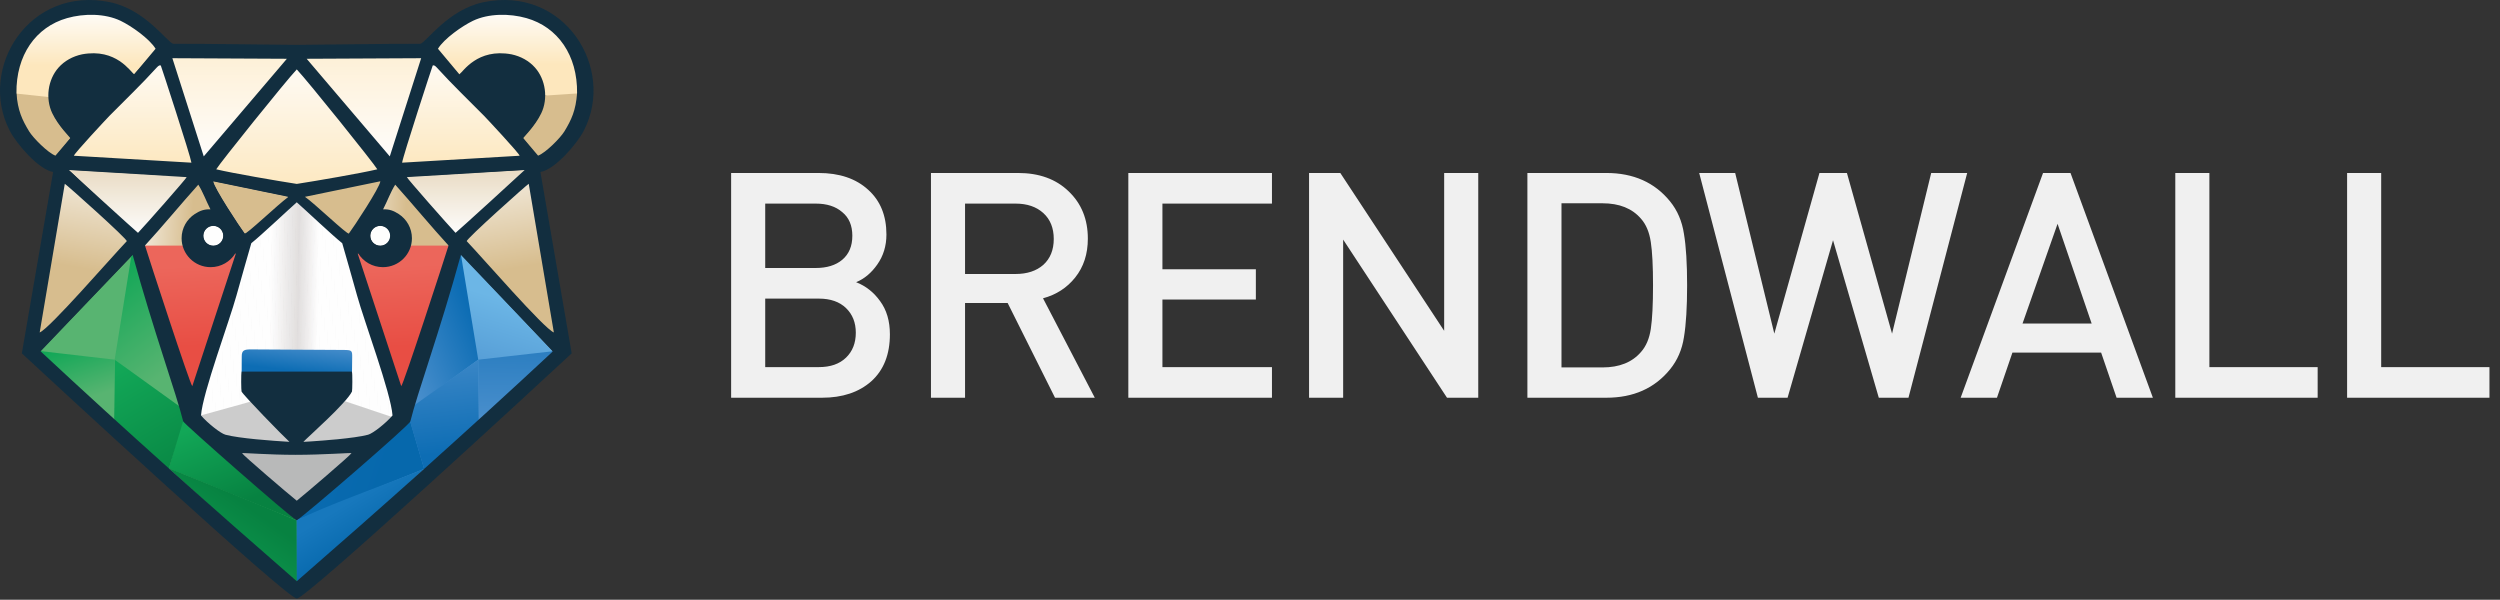 <?xml version="1.0" encoding="UTF-8"?> <svg xmlns="http://www.w3.org/2000/svg" width="1188" height="285" viewBox="0 0 1188 285" fill="none"><rect x="0" y="0" width="1188" height="285" fill="#333333" stroke="none"/><path d="M101.34 116.865C104.007 116.865 106.169 114.711 106.169 112.053C106.169 109.396 104.007 107.242 101.34 107.242C98.674 107.242 96.512 109.396 96.512 112.053C96.512 114.711 98.674 116.865 101.34 116.865Z" fill="#FEFEFE"></path><path d="M180.743 116.865C183.41 116.865 185.572 114.711 185.572 112.053C185.572 109.396 183.41 107.242 180.743 107.242C178.076 107.242 175.914 109.396 175.914 112.053C175.914 114.711 178.076 116.865 180.743 116.865Z" fill="#FEFEFE"></path><path fill-rule="evenodd" clip-rule="evenodd" d="M274.221 42.421C275.138 53.05 270.119 67.986 255.614 74.609L248.322 65.416C249.471 64.265 259.405 54.452 258.42 45.469L274.221 42.421Z" fill="#D7BD8E"></path><path fill-rule="evenodd" clip-rule="evenodd" d="M264.181 157.989C261.471 156.96 234.031 126.456 228.878 121.549C221.428 114.452 221.707 115.964 224.757 111.766C227.804 107.571 250.858 85.419 251.659 85.158L264.181 157.989Z" fill="url(#paint0_linear_2826_11891)"></path><path fill-rule="evenodd" clip-rule="evenodd" d="M145.904 93.524L181.729 86.142C181.544 89.044 168.944 108.107 166.778 110.962C165.814 112.237 147.425 95.217 145.904 93.524Z" fill="#B8B9B9"></path><path fill-rule="evenodd" clip-rule="evenodd" d="M208.132 110.452C216.081 115.519 212.975 118.626 210.997 127.17C209.712 132.738 192.089 183.553 190.465 184.795L189.858 184.982L169.9 120.636C169.93 120.636 174.048 123.927 176.636 124.656C197.403 130.482 199.206 101.443 181.495 99.818L187.624 86.948L208.132 110.452Z" fill="url(#paint1_linear_2826_11891)"></path><path fill-rule="evenodd" clip-rule="evenodd" d="M168.201 176.598L114.838 176.5L114.739 169.568C114.698 166.153 114.814 165.966 119.146 165.943L163.438 165.682C166.954 165.664 168.147 166.061 168.159 168.97L168.201 176.598Z" fill="#7C7C7C"></path><path fill-rule="evenodd" clip-rule="evenodd" d="M192.074 77.304C192.485 73.907 203.651 25.796 207.31 29.834C214.638 37.915 223.382 47.31 231.046 55.069C232.228 56.267 247.892 73.041 247.91 74.007L192.074 77.304Z" fill="#E9E9E9"></path><path fill-rule="evenodd" clip-rule="evenodd" d="M194.328 84.164L250.334 80.767C250.295 80.829 243.205 86.877 242.589 87.431C239.917 89.851 237.817 91.902 235.368 94.176C224.794 103.992 221.513 117.959 213.855 109.584C212.099 107.666 209.427 100.535 207.369 98.81C204.739 96.604 202.766 93.892 200.514 91.716C199.365 90.604 193.831 85.916 194.328 84.164Z" fill="url(#paint2_linear_2826_11891)"></path><path fill-rule="evenodd" clip-rule="evenodd" d="M249.505 80.767L192.488 83.892L216.703 112.068L249.505 80.767Z" fill="url(#paint3_linear_2826_11891)"></path><path fill-rule="evenodd" clip-rule="evenodd" d="M252.227 82.904L266.594 163.096L218.643 113.903L252.227 82.904Z" fill="url(#paint4_linear_2826_11891)"></path><path fill-rule="evenodd" clip-rule="evenodd" d="M248.986 74.936L187.494 79.703L205.682 26.134L248.986 74.936Z" fill="url(#paint5_linear_2826_11891)"></path><path fill-rule="evenodd" clip-rule="evenodd" d="M204.042 25.683L144.371 26.587L185.105 78.567L204.042 25.683Z" fill="url(#paint6_linear_2826_11891)"></path><path fill-rule="evenodd" clip-rule="evenodd" d="M183.985 81.2L140.122 91.87L95.393 79.851L140.235 27.625L183.985 81.2Z" fill="url(#paint7_linear_2826_11891)"></path><path fill-rule="evenodd" clip-rule="evenodd" d="M137.128 93.524L101.301 86.142C101.485 89.044 114.085 108.107 116.251 110.962C117.215 112.237 135.605 95.217 137.128 93.524Z" fill="#B8B9B9"></path><mask id="mask0_2826_11891" style="mask-type:luminance" maskUnits="userSpaceOnUse" x="90" y="91" width="101" height="123"><path d="M116.226 114.689L142.913 91.87L166.887 115.288L190.386 198.608L184.013 208.077L141.702 213.683L103.355 209.061L90.615 198.738L116.226 114.689Z" fill="white"></path></mask><g mask="url(#mask0_2826_11891)"><path fill-rule="evenodd" clip-rule="evenodd" d="M91.997 91.221L92.606 91.229L91.044 213.04L90.432 213.031L91.997 91.221Z" fill="#FEFEFE"></path><path fill-rule="evenodd" clip-rule="evenodd" d="M92.23 91.224L93.364 91.239L91.799 213.049L90.668 213.034L92.23 91.224Z" fill="#FEFEFE"></path><path fill-rule="evenodd" clip-rule="evenodd" d="M92.985 91.235L94.115 91.247L92.55 213.058L91.42 213.043L92.985 91.235Z" fill="#FEFEFE"></path><path fill-rule="evenodd" clip-rule="evenodd" d="M93.738 91.244L94.868 91.259L93.306 213.067L92.176 213.052L93.738 91.244Z" fill="#FEFEFE"></path><path fill-rule="evenodd" clip-rule="evenodd" d="M94.493 91.253L95.623 91.268L94.058 213.078L92.928 213.064L94.493 91.253Z" fill="#FEFEFE"></path><path fill-rule="evenodd" clip-rule="evenodd" d="M95.247 91.262L96.377 91.277L94.815 213.087L93.682 213.073L95.247 91.262Z" fill="#FEFEFE"></path><path fill-rule="evenodd" clip-rule="evenodd" d="M96.001 91.274L97.131 91.286L95.566 213.096L94.436 213.082L96.001 91.274Z" fill="#FEFEFE"></path><path fill-rule="evenodd" clip-rule="evenodd" d="M96.754 91.283L97.885 91.297L96.323 213.105L95.189 213.09L96.754 91.283Z" fill="#FEFEFE"></path><path fill-rule="evenodd" clip-rule="evenodd" d="M97.507 91.291L98.641 91.306L97.076 213.117L95.945 213.102L97.507 91.291Z" fill="#FEFEFE"></path><path fill-rule="evenodd" clip-rule="evenodd" d="M98.264 91.3L99.395 91.315L97.83 213.126L96.699 213.111L98.264 91.3Z" fill="#FEFEFE"></path><path fill-rule="evenodd" clip-rule="evenodd" d="M99.017 91.312L100.148 91.324L98.586 213.135L97.455 213.12L99.017 91.312Z" fill="#FEFEFE"></path><path fill-rule="evenodd" clip-rule="evenodd" d="M99.77 91.321L100.901 91.336L99.336 213.144L98.205 213.129L99.77 91.321Z" fill="#FEFEFE"></path><path fill-rule="evenodd" clip-rule="evenodd" d="M100.524 91.33L101.655 91.345L100.093 213.156L98.959 213.141L100.524 91.33Z" fill="#FEFEFE"></path><path fill-rule="evenodd" clip-rule="evenodd" d="M101.277 91.339L102.41 91.354L100.845 213.164L99.715 213.149L101.277 91.339Z" fill="#FEFEFE"></path><path fill-rule="evenodd" clip-rule="evenodd" d="M102.032 91.348L103.162 91.363L101.597 213.173L100.467 213.159L102.032 91.348Z" fill="#FEFEFE"></path><path fill-rule="evenodd" clip-rule="evenodd" d="M102.785 91.36L103.918 91.374L102.353 213.182L101.223 213.167L102.785 91.36Z" fill="#FEFEFE"></path><path fill-rule="evenodd" clip-rule="evenodd" d="M103.542 91.369L104.672 91.383L103.107 213.194L101.977 213.179L103.542 91.369Z" fill="#FEFEFE"></path><path fill-rule="evenodd" clip-rule="evenodd" d="M104.294 91.378L105.425 91.392L103.863 213.203L102.732 213.188L104.294 91.378Z" fill="#FEFEFE"></path><path fill-rule="evenodd" clip-rule="evenodd" d="M105.049 91.386L106.18 91.401L104.615 213.212L103.484 213.197L105.049 91.386Z" fill="#FEFEFE"></path><path fill-rule="evenodd" clip-rule="evenodd" d="M105.801 91.398L106.932 91.413L105.37 213.221L104.236 213.206L105.801 91.398Z" fill="#FEFEFE"></path><path fill-rule="evenodd" clip-rule="evenodd" d="M106.554 91.407L107.688 91.422L106.123 213.23L104.992 213.218L106.554 91.407Z" fill="#FEFEFE"></path><path fill-rule="evenodd" clip-rule="evenodd" d="M107.311 91.416L108.442 91.431L106.877 213.241L105.746 213.227L107.311 91.416Z" fill="#FEFEFE"></path><path fill-rule="evenodd" clip-rule="evenodd" d="M108.064 91.425L109.195 91.44L107.633 213.25L106.502 213.236L108.064 91.425Z" fill="#FEFEFE"></path><path fill-rule="evenodd" clip-rule="evenodd" d="M108.819 91.437L109.949 91.452L108.384 213.259L107.254 213.245L108.819 91.437Z" fill="#FEFEFE"></path><path fill-rule="evenodd" clip-rule="evenodd" d="M109.571 91.446L110.701 91.46L109.139 213.268L108.006 213.256L109.571 91.446Z" fill="#FEFEFE"></path><path fill-rule="evenodd" clip-rule="evenodd" d="M110.327 91.455L111.457 91.469L109.892 213.28L108.762 213.265L110.327 91.455Z" fill="#FEFEFE"></path><path fill-rule="evenodd" clip-rule="evenodd" d="M111.081 91.464L112.211 91.478L110.649 213.289L109.516 213.274L111.081 91.464Z" fill="#FEFEFE"></path><path fill-rule="evenodd" clip-rule="evenodd" d="M111.832 91.475L112.965 91.487L111.4 213.298L110.27 213.283L111.832 91.475Z" fill="#FEFEFE"></path><path fill-rule="evenodd" clip-rule="evenodd" d="M112.588 91.484L113.719 91.499L112.154 213.307L111.023 213.295L112.588 91.484Z" fill="#FEFEFE"></path><path fill-rule="evenodd" clip-rule="evenodd" d="M113.341 91.493L114.472 91.508L112.91 213.319L111.779 213.304L113.341 91.493Z" fill="#FEFEFE"></path><path fill-rule="evenodd" clip-rule="evenodd" d="M114.098 91.502L115.229 91.517L113.664 213.327L112.533 213.313L114.098 91.502Z" fill="#FEFEFE"></path><path fill-rule="evenodd" clip-rule="evenodd" d="M114.848 91.514L115.979 91.526L114.417 213.336L113.283 213.322L114.848 91.514Z" fill="#FEFEFE"></path><path fill-rule="evenodd" clip-rule="evenodd" d="M115.604 91.523L116.735 91.538L115.17 213.345L114.039 213.334L115.604 91.523Z" fill="#FEFEFE"></path><path fill-rule="evenodd" clip-rule="evenodd" d="M116.358 91.532L117.488 91.547L115.927 213.357L114.793 213.342L116.358 91.532Z" fill="#FEFEFE"></path><path fill-rule="evenodd" clip-rule="evenodd" d="M117.111 91.54L118.244 91.555L116.679 213.366L115.549 213.351L117.111 91.54Z" fill="#FEFEFE"></path><path fill-rule="evenodd" clip-rule="evenodd" d="M117.866 91.552L118.996 91.564L117.431 213.375L116.301 213.36L117.866 91.552Z" fill="#FEFEFE"></path><path fill-rule="evenodd" clip-rule="evenodd" d="M118.619 91.561L119.749 91.576L118.187 213.384L117.057 213.369L118.619 91.561Z" fill="#FEFEFE"></path><path fill-rule="evenodd" clip-rule="evenodd" d="M119.375 91.57L120.506 91.585L118.941 213.396L117.811 213.381L119.375 91.57Z" fill="#FEFEFE"></path><path fill-rule="evenodd" clip-rule="evenodd" d="M120.127 91.579L121.258 91.594L119.696 213.405L118.562 213.39L120.127 91.579Z" fill="#FEFEFE"></path><path fill-rule="evenodd" clip-rule="evenodd" d="M120.881 91.591L122.012 91.603L120.447 213.414L119.316 213.399L120.881 91.591Z" fill="#FEFEFE"></path><path fill-rule="evenodd" clip-rule="evenodd" d="M121.635 91.6L122.766 91.615L121.201 213.422L120.07 213.408L121.635 91.6Z" fill="#FEFEFE"></path><path fill-rule="evenodd" clip-rule="evenodd" d="M122.388 91.609L123.522 91.624L121.957 213.434L120.826 213.42L122.388 91.609Z" fill="#FEFEFE"></path><path fill-rule="evenodd" clip-rule="evenodd" d="M123.145 91.618L124.276 91.632L122.711 213.443L121.58 213.428L123.145 91.618Z" fill="#FEFEFE"></path><path fill-rule="evenodd" clip-rule="evenodd" d="M123.898 91.63L125.028 91.641L123.467 213.452L122.336 213.437L123.898 91.63Z" fill="#FEFEFE"></path><path fill-rule="evenodd" clip-rule="evenodd" d="M124.653 91.639L125.783 91.653L124.218 213.461L123.088 213.446L124.653 91.639Z" fill="#FEFEFE"></path><path fill-rule="evenodd" clip-rule="evenodd" d="M125.405 91.647L126.535 91.662L124.973 213.473L123.84 213.458L125.405 91.647Z" fill="#FEFEFE"></path><path fill-rule="evenodd" clip-rule="evenodd" d="M126.16 91.656L127.293 91.671L125.728 213.482L124.598 213.467L126.16 91.656Z" fill="#FEFEFE"></path><path fill-rule="evenodd" clip-rule="evenodd" d="M126.915 91.665L128.045 91.68L126.48 213.49L125.35 213.476L126.915 91.665Z" fill="#FEFEFE"></path><path fill-rule="evenodd" clip-rule="evenodd" d="M127.665 91.677L128.799 91.692L127.234 213.499L126.104 213.485L127.665 91.677Z" fill="#FEFEFE"></path><path fill-rule="evenodd" clip-rule="evenodd" d="M128.422 91.686L129.553 91.701L127.988 213.511L126.857 213.497L128.422 91.686Z" fill="#FEFEFE"></path><path fill-rule="evenodd" clip-rule="evenodd" d="M129.175 91.695L130.306 91.71L128.744 213.52L127.613 213.505L129.175 91.695Z" fill="#FDFCFC"></path><path fill-rule="evenodd" clip-rule="evenodd" d="M129.932 91.704L131.063 91.718L129.498 213.529L128.367 213.514L129.932 91.704Z" fill="#FBFBFB"></path><path fill-rule="evenodd" clip-rule="evenodd" d="M130.682 91.716L131.813 91.73L130.251 213.538L129.117 213.523L130.682 91.716Z" fill="#F9F9F9"></path><path fill-rule="evenodd" clip-rule="evenodd" d="M131.437 91.724L132.571 91.739L131.006 213.547L129.875 213.535L131.437 91.724Z" fill="#F8F7F8"></path><path fill-rule="evenodd" clip-rule="evenodd" d="M132.192 91.733L133.322 91.748L131.758 213.559L130.627 213.544L132.192 91.733Z" fill="#F7F6F6"></path><path fill-rule="evenodd" clip-rule="evenodd" d="M132.945 91.742L134.078 91.757L132.513 213.568L131.383 213.553L132.945 91.742Z" fill="#F5F4F3"></path><path fill-rule="evenodd" clip-rule="evenodd" d="M133.7 91.754L134.83 91.769L133.265 213.576L132.135 213.562L133.7 91.754Z" fill="#F3F2F2"></path><path fill-rule="evenodd" clip-rule="evenodd" d="M134.454 91.763L135.584 91.778L134.022 213.585L132.889 213.574L134.454 91.763Z" fill="#F2F0F0"></path><path fill-rule="evenodd" clip-rule="evenodd" d="M135.209 91.772L136.34 91.787L134.775 213.597L133.645 213.583L135.209 91.772Z" fill="#EFEEED"></path><path fill-rule="evenodd" clip-rule="evenodd" d="M135.961 91.781L137.092 91.796L135.53 213.606L134.396 213.591L135.961 91.781Z" fill="#EEECEC"></path><path fill-rule="evenodd" clip-rule="evenodd" d="M136.716 91.793L137.85 91.805L136.285 213.615L135.154 213.6L136.716 91.793Z" fill="#ECEAEA"></path><path fill-rule="evenodd" clip-rule="evenodd" d="M137.469 91.802L138.6 91.816L137.035 213.624L135.904 213.612L137.469 91.802Z" fill="#EAE9E9"></path><path fill-rule="evenodd" clip-rule="evenodd" d="M138.222 91.81L139.353 91.825L137.791 213.636L136.66 213.621L138.222 91.81Z" fill="#E9E7E7"></path><path fill-rule="evenodd" clip-rule="evenodd" d="M138.979 91.819L140.11 91.834L138.545 213.645L137.414 213.63L138.979 91.819Z" fill="#E7E5E5"></path><path fill-rule="evenodd" clip-rule="evenodd" d="M139.731 91.831L140.862 91.843L139.3 213.654L138.166 213.639L139.731 91.831Z" fill="#E6E4E3"></path><path fill-rule="evenodd" clip-rule="evenodd" d="M140.487 91.84L141.617 91.855L140.052 213.663L138.922 213.651L140.487 91.84Z" fill="#E5E2E1"></path><path fill-rule="evenodd" clip-rule="evenodd" d="M141.239 91.849L142.369 91.864L140.807 213.674L139.674 213.659L141.239 91.849Z" fill="#E3E0DF"></path><path fill-rule="evenodd" clip-rule="evenodd" d="M141.994 91.858L143.127 91.873L141.562 213.683L140.432 213.668L141.994 91.858Z" fill="#E1DEDE"></path><path fill-rule="evenodd" clip-rule="evenodd" d="M142.747 91.87L143.877 91.882L142.312 213.692L141.182 213.677L142.747 91.87Z" fill="#E4E1E1"></path><path fill-rule="evenodd" clip-rule="evenodd" d="M143.499 91.879L144.63 91.894L143.068 213.701L141.938 213.689L143.499 91.879Z" fill="#E6E4E3"></path><path fill-rule="evenodd" clip-rule="evenodd" d="M144.256 91.888L145.387 91.903L143.822 213.713L142.691 213.698L144.256 91.888Z" fill="#E8E6E6"></path><path fill-rule="evenodd" clip-rule="evenodd" d="M145.01 91.896L146.141 91.911L144.579 213.722L143.445 213.707L145.01 91.896Z" fill="#EAE8E8"></path><path fill-rule="evenodd" clip-rule="evenodd" d="M145.763 91.908L146.897 91.92L145.332 213.731L144.201 213.716L145.763 91.908Z" fill="#EDEBEB"></path><path fill-rule="evenodd" clip-rule="evenodd" d="M146.516 91.917L147.647 91.932L146.082 213.739L144.951 213.725L146.516 91.917Z" fill="#EFEDED"></path><path fill-rule="evenodd" clip-rule="evenodd" d="M147.271 91.926L148.405 91.941L146.84 213.751L145.709 213.737L147.271 91.926Z" fill="#F2F0F0"></path><path fill-rule="evenodd" clip-rule="evenodd" d="M148.026 91.935L149.156 91.95L147.592 213.761L146.461 213.746L148.026 91.935Z" fill="#F4F3F2"></path><path fill-rule="evenodd" clip-rule="evenodd" d="M148.779 91.944L149.909 91.958L148.347 213.769L147.217 213.754L148.779 91.944Z" fill="#F6F5F6"></path><path fill-rule="evenodd" clip-rule="evenodd" d="M149.534 91.956L150.664 91.97L149.099 213.778L147.969 213.763L149.534 91.956Z" fill="#F8F8F8"></path><path fill-rule="evenodd" clip-rule="evenodd" d="M150.288 91.965L151.418 91.979L149.856 213.79L148.723 213.775L150.288 91.965Z" fill="#FBFAFA"></path><path fill-rule="evenodd" clip-rule="evenodd" d="M151.04 91.973L152.174 91.988L150.609 213.799L149.479 213.784L151.04 91.973Z" fill="#FDFDFD"></path><path fill-rule="evenodd" clip-rule="evenodd" d="M151.797 91.982L152.928 91.997L151.363 213.808L150.232 213.793L151.797 91.982Z" fill="#FEFEFE"></path><path fill-rule="evenodd" clip-rule="evenodd" d="M152.55 91.994L153.684 92.009L152.119 213.817L150.988 213.802L152.55 91.994Z" fill="#FEFEFE"></path><path fill-rule="evenodd" clip-rule="evenodd" d="M153.303 92.003L154.434 92.018L152.869 213.828L151.738 213.814L153.303 92.003Z" fill="#FEFEFE"></path><path fill-rule="evenodd" clip-rule="evenodd" d="M154.056 92.012L155.187 92.027L153.625 213.837L152.494 213.823L154.056 92.012Z" fill="#FEFEFE"></path><path fill-rule="evenodd" clip-rule="evenodd" d="M154.813 92.021L155.944 92.036L154.379 213.846L153.248 213.832L154.813 92.021Z" fill="#FEFEFE"></path><path fill-rule="evenodd" clip-rule="evenodd" d="M155.565 92.033L156.696 92.047L155.134 213.855L154 213.84L155.565 92.033Z" fill="#FEFEFE"></path><path fill-rule="evenodd" clip-rule="evenodd" d="M156.318 92.042L157.451 92.057L155.886 213.864L154.756 213.852L156.318 92.042Z" fill="#FEFEFE"></path><path fill-rule="evenodd" clip-rule="evenodd" d="M157.075 92.051L158.205 92.066L156.64 213.876L155.51 213.861L157.075 92.051Z" fill="#FEFEFE"></path><path fill-rule="evenodd" clip-rule="evenodd" d="M157.828 92.059L158.958 92.074L157.396 213.885L156.266 213.87L157.828 92.059Z" fill="#FEFEFE"></path><path fill-rule="evenodd" clip-rule="evenodd" d="M158.581 92.071L159.711 92.083L158.146 213.894L157.016 213.879L158.581 92.071Z" fill="#FEFEFE"></path><path fill-rule="evenodd" clip-rule="evenodd" d="M159.333 92.08L160.464 92.095L158.902 213.903L157.771 213.891L159.333 92.08Z" fill="#FEFEFE"></path><path fill-rule="evenodd" clip-rule="evenodd" d="M160.09 92.089L161.221 92.104L159.656 213.915L158.525 213.9L160.09 92.089Z" fill="#FEFEFE"></path><path fill-rule="evenodd" clip-rule="evenodd" d="M160.844 92.098L161.975 92.113L160.413 213.924L159.279 213.909L160.844 92.098Z" fill="#FEFEFE"></path><path fill-rule="evenodd" clip-rule="evenodd" d="M161.597 92.11L162.731 92.121L161.166 213.932L160.035 213.917L161.597 92.11Z" fill="#FEFEFE"></path><path fill-rule="evenodd" clip-rule="evenodd" d="M162.352 92.119L163.483 92.133L161.918 213.941L160.787 213.929L162.352 92.119Z" fill="#FEFEFE"></path><path fill-rule="evenodd" clip-rule="evenodd" d="M163.105 92.128L164.236 92.142L162.674 213.953L161.543 213.938L163.105 92.128Z" fill="#FEFEFE"></path><path fill-rule="evenodd" clip-rule="evenodd" d="M163.86 92.137L164.99 92.151L163.425 213.962L162.295 213.947L163.86 92.137Z" fill="#FEFEFE"></path><path fill-rule="evenodd" clip-rule="evenodd" d="M164.612 92.148L165.742 92.16L164.18 213.971L163.047 213.956L164.612 92.148Z" fill="#FEFEFE"></path><path fill-rule="evenodd" clip-rule="evenodd" d="M165.368 92.157L166.498 92.172L164.933 213.98L163.803 213.968L165.368 92.157Z" fill="#FEFEFE"></path><path fill-rule="evenodd" clip-rule="evenodd" d="M166.122 92.166L167.252 92.181L165.687 213.991L164.557 213.977L166.122 92.166Z" fill="#FEFEFE"></path><path fill-rule="evenodd" clip-rule="evenodd" d="M166.874 92.175L168.008 92.19L166.443 214L165.312 213.986L166.874 92.175Z" fill="#FEFEFE"></path><path fill-rule="evenodd" clip-rule="evenodd" d="M167.631 92.187L168.762 92.199L167.197 214.009L166.066 213.995L167.631 92.187Z" fill="#FEFEFE"></path><path fill-rule="evenodd" clip-rule="evenodd" d="M168.382 92.196L169.513 92.211L167.951 214.018L166.82 214.006L168.382 92.196Z" fill="#FEFEFE"></path><path fill-rule="evenodd" clip-rule="evenodd" d="M169.137 92.205L170.268 92.22L168.703 214.03L167.572 214.015L169.137 92.205Z" fill="#FEFEFE"></path><path fill-rule="evenodd" clip-rule="evenodd" d="M169.891 92.214L171.022 92.228L169.46 214.039L168.326 214.024L169.891 92.214Z" fill="#FEFEFE"></path><path fill-rule="evenodd" clip-rule="evenodd" d="M170.644 92.222L171.778 92.237L170.213 214.048L169.082 214.033L170.644 92.222Z" fill="#FEFEFE"></path><path fill-rule="evenodd" clip-rule="evenodd" d="M171.399 92.234L172.53 92.249L170.965 214.057L169.834 214.042L171.399 92.234Z" fill="#FEFEFE"></path><path fill-rule="evenodd" clip-rule="evenodd" d="M172.152 92.243L173.285 92.258L171.72 214.069L170.59 214.054L172.152 92.243Z" fill="#FEFEFE"></path><path fill-rule="evenodd" clip-rule="evenodd" d="M172.909 92.252L174.039 92.267L172.474 214.078L171.344 214.063L172.909 92.252Z" fill="#FEFEFE"></path><path fill-rule="evenodd" clip-rule="evenodd" d="M173.662 92.261L174.792 92.276L173.23 214.086L172.1 214.072L173.662 92.261Z" fill="#FEFEFE"></path><path fill-rule="evenodd" clip-rule="evenodd" d="M174.415 92.273L175.545 92.287L173.98 214.095L172.85 214.08L174.415 92.273Z" fill="#FEFEFE"></path><path fill-rule="evenodd" clip-rule="evenodd" d="M175.168 92.282L176.299 92.297L174.737 214.107L173.604 214.092L175.168 92.282Z" fill="#FEFEFE"></path><path fill-rule="evenodd" clip-rule="evenodd" d="M175.921 92.291L177.055 92.306L175.49 214.116L174.359 214.101L175.921 92.291Z" fill="#FEFEFE"></path><path fill-rule="evenodd" clip-rule="evenodd" d="M176.678 92.3L177.809 92.315L176.244 214.125L175.113 214.11L176.678 92.3Z" fill="#FEFEFE"></path><path fill-rule="evenodd" clip-rule="evenodd" d="M177.431 92.311L178.565 92.323L177 214.134L175.869 214.119L177.431 92.311Z" fill="#FEFEFE"></path><path fill-rule="evenodd" clip-rule="evenodd" d="M178.186 92.32L179.317 92.335L177.752 214.146L176.621 214.131L178.186 92.32Z" fill="#FEFEFE"></path><path fill-rule="evenodd" clip-rule="evenodd" d="M178.939 92.329L180.07 92.344L178.508 214.155L177.377 214.14L178.939 92.329Z" fill="#FEFEFE"></path><path fill-rule="evenodd" clip-rule="evenodd" d="M179.694 92.338L180.824 92.353L179.259 214.164L178.129 214.149L179.694 92.338Z" fill="#FEFEFE"></path><path fill-rule="evenodd" clip-rule="evenodd" d="M180.446 92.35L181.576 92.362L180.014 214.173L178.881 214.158L180.446 92.35Z" fill="#FEFEFE"></path><path fill-rule="evenodd" clip-rule="evenodd" d="M181.199 92.359L182.332 92.374L180.767 214.184L179.637 214.17L181.199 92.359Z" fill="#FEFEFE"></path><path fill-rule="evenodd" clip-rule="evenodd" d="M181.956 92.368L183.086 92.382L181.521 214.193L180.391 214.178L181.956 92.368Z" fill="#FEFEFE"></path><path fill-rule="evenodd" clip-rule="evenodd" d="M182.708 92.377L183.839 92.391L182.277 214.202L181.146 214.187L182.708 92.377Z" fill="#FEFEFE"></path><path fill-rule="evenodd" clip-rule="evenodd" d="M183.465 92.388L184.596 92.4L183.031 214.211L181.9 214.196L183.465 92.388Z" fill="#FEFEFE"></path><path fill-rule="evenodd" clip-rule="evenodd" d="M184.216 92.397L185.347 92.412L183.785 214.22L182.654 214.208L184.216 92.397Z" fill="#FEFEFE"></path><path fill-rule="evenodd" clip-rule="evenodd" d="M184.971 92.406L186.102 92.421L184.537 214.232L183.406 214.217L184.971 92.406Z" fill="#FEFEFE"></path><path fill-rule="evenodd" clip-rule="evenodd" d="M185.725 92.415L186.856 92.43L185.291 214.24L184.16 214.226L185.725 92.415Z" fill="#FEFEFE"></path><path fill-rule="evenodd" clip-rule="evenodd" d="M186.478 92.427L187.612 92.439L186.047 214.249L184.916 214.235L186.478 92.427Z" fill="#FEFEFE"></path><path fill-rule="evenodd" clip-rule="evenodd" d="M187.233 92.436L188.363 92.451L186.799 214.259L185.668 214.247L187.233 92.436Z" fill="#FEFEFE"></path><path fill-rule="evenodd" clip-rule="evenodd" d="M187.986 92.445L189.116 92.46L187.554 214.27L186.424 214.255L187.986 92.445Z" fill="#FEFEFE"></path><path fill-rule="evenodd" clip-rule="evenodd" d="M188.743 92.454L189.873 92.469L188.308 214.279L187.178 214.264L188.743 92.454Z" fill="#FEFEFE"></path><path fill-rule="evenodd" clip-rule="evenodd" d="M189.496 92.463L190.626 92.478L189.064 214.288L187.934 214.273L189.496 92.463Z" fill="#FEFEFE"></path><path fill-rule="evenodd" clip-rule="evenodd" d="M190.249 92.474L191.379 92.489L189.814 214.297L188.684 214.285L190.249 92.474Z" fill="#FEFEFE"></path><path fill-rule="evenodd" clip-rule="evenodd" d="M191.002 92.483L192.133 92.498L190.568 214.309L189.438 214.294L191.002 92.483Z" fill="#FEFEFE"></path><path fill-rule="evenodd" clip-rule="evenodd" d="M191.755 92.492H191.749L190.184 214.303H190.193L191.755 92.492Z" fill="#FEFEFE"></path></g><path fill-rule="evenodd" clip-rule="evenodd" d="M94.798 197.585C93.459 198.916 105.595 207.2 106.979 207.632C116.264 210.547 131.009 209.628 138.882 210.019C138.519 208.463 121.932 191.507 119.427 190.731C119.463 190.823 99.332 196.295 94.798 197.585Z" fill="#CCCCCC"></path><path fill-rule="evenodd" clip-rule="evenodd" d="M188.042 198.738L163.886 190.642L144.188 209.681L144.488 209.974C152.706 209.545 162.161 209.183 170.051 207.929C175.885 207.001 187.432 203.348 188.042 198.738Z" fill="#CCCCCC"></path><path fill-rule="evenodd" clip-rule="evenodd" d="M7.833 42.421C6.917 53.05 11.817 67.965 26.321 74.591L33.732 65.416C32.584 64.265 22.542 54.399 23.53 45.416L7.833 42.421Z" fill="#D7BD8E"></path><path fill-rule="evenodd" clip-rule="evenodd" d="M18.857 157.989C21.568 156.96 49.008 126.456 54.161 121.549C61.611 114.452 61.331 115.964 58.282 111.766C55.235 107.571 32.18 85.419 31.38 85.158L18.857 157.989Z" fill="url(#paint8_linear_2826_11891)"></path><path fill-rule="evenodd" clip-rule="evenodd" d="M113.508 215.334C114.249 216.633 141.516 240.176 141.829 240.102C143.804 239.633 169.924 216.013 170.179 215.071C165.803 213.117 116.888 212.8 113.508 215.334Z" fill="#B8B9B9"></path><path fill-rule="evenodd" clip-rule="evenodd" d="M137.135 93.524L101.311 86.142C101.495 89.044 114.095 108.107 116.258 110.962C117.225 112.237 135.615 95.217 137.135 93.524Z" fill="#D7BD8E"></path><path fill-rule="evenodd" clip-rule="evenodd" d="M73.8 110.452C65.854 115.519 68.96 118.626 70.935 127.17C72.224 132.738 89.846 183.553 91.467 184.795L92.074 184.982L112.032 120.636C112.002 120.636 107.884 123.927 105.296 124.656C84.529 130.482 83.193 101.707 100.907 100.082L94.335 87.008L73.8 110.452Z" fill="url(#paint9_linear_2826_11891)"></path><path fill-rule="evenodd" clip-rule="evenodd" d="M114.838 176.948L167.261 176.85L167.359 169.918C167.398 166.503 167.285 166.316 163.027 166.292L119.518 166.032C116.064 166.014 114.891 166.411 114.877 169.319L114.838 176.948Z" fill="url(#paint10_linear_2826_11891)"></path><path fill-rule="evenodd" clip-rule="evenodd" d="M90.966 77.304C90.555 73.907 79.389 25.796 75.73 29.834C68.402 37.915 59.657 47.31 51.993 55.069C50.812 56.267 35.148 73.041 35.127 74.007L90.966 77.304Z" fill="#E9E9E9"></path><path fill-rule="evenodd" clip-rule="evenodd" d="M6.874 44.378L24.017 46.216C23.82 35.463 29.839 28.203 39.128 26.474C55.402 23.447 61.183 35.051 63.762 35.306L74.669 23.21C61.114 4.986 44.938 4.34 31.678 8.108C16.802 12.33 6.627 26.335 6.874 44.378Z" fill="url(#paint11_linear_2826_11891)"></path><path fill-rule="evenodd" clip-rule="evenodd" d="M88.71 84.164L32.705 80.767C32.744 80.829 39.834 86.877 40.45 87.431C43.121 89.851 45.222 91.902 47.67 94.176C58.244 103.992 61.526 117.959 69.184 109.584C70.939 107.666 73.611 100.535 75.67 98.81C78.3 96.604 80.273 93.892 82.525 91.716C83.673 90.604 89.207 85.916 88.71 84.164Z" fill="url(#paint12_linear_2826_11891)"></path><path fill-rule="evenodd" clip-rule="evenodd" d="M140.828 278.02L141.039 277.828V245.225C121.76 229.171 108.357 215.021 90.621 198.738C81.907 182.88 66.713 123.708 63.041 121.12L19.359 166.613L19.291 166.942C56.425 205.691 102.144 243.428 140.828 278.02Z" fill="#58B471"></path><path fill-rule="evenodd" clip-rule="evenodd" d="M32.705 80.767L89.722 83.892L65.507 112.068L32.705 80.767Z" fill="url(#paint13_linear_2826_11891)"></path><path fill-rule="evenodd" clip-rule="evenodd" d="M30.813 82.904L16.445 163.096L64.397 113.903L30.813 82.904Z" fill="url(#paint14_linear_2826_11891)"></path><path fill-rule="evenodd" clip-rule="evenodd" d="M33.221 74.936L94.712 79.703L76.525 26.134L33.221 74.936Z" fill="url(#paint15_linear_2826_11891)"></path><path fill-rule="evenodd" clip-rule="evenodd" d="M78.996 25.683L138.667 26.587L97.933 78.567L78.996 25.683Z" fill="url(#paint16_linear_2826_11891)"></path><path fill-rule="evenodd" clip-rule="evenodd" d="M99.055 81.2L142.918 91.87L187.647 79.851L142.805 27.625L99.055 81.2Z" fill="url(#paint17_linear_2826_11891)"></path><path fill-rule="evenodd" clip-rule="evenodd" d="M143.77 93.26L182.403 85.303C182.2 88.43 168.612 108.985 166.28 112.062C165.239 113.438 145.409 95.086 143.77 93.26Z" fill="#D7BD8E"></path><path fill-rule="evenodd" clip-rule="evenodd" d="M204.051 25.683L144.381 26.587L185.114 78.567L204.051 25.683Z" fill="url(#paint18_linear_2826_11891)"></path><path fill-rule="evenodd" clip-rule="evenodd" d="M274.625 44.378L258.42 45.469C258.616 34.716 251.969 28.825 242.684 27.1C226.406 24.07 221.343 36.074 218.763 36.329L207.439 23.332C220.997 5.108 237.572 4.079 250.833 7.844C265.712 12.069 274.869 26.335 274.625 44.378Z" fill="url(#paint19_linear_2826_11891)"></path><path fill-rule="evenodd" clip-rule="evenodd" d="M213.249 116.717C213.534 119.37 212.091 122.436 210.996 127.17C209.711 132.738 192.089 183.553 190.464 184.795L189.858 184.982L169.23 119.418C169.26 119.421 174.047 123.927 176.636 124.656C186.064 127.301 191.669 122.691 193.327 116.717H213.249Z" fill="url(#paint20_linear_2826_11891)"></path><path fill-rule="evenodd" clip-rule="evenodd" d="M68.683 116.717C68.397 119.37 69.841 122.436 70.935 127.17C72.224 132.738 89.846 183.553 91.467 184.795L92.074 184.982L112.918 119.284C112.889 119.284 107.884 123.927 105.296 124.656C95.868 127.301 90.262 122.691 88.608 116.717H68.683Z" fill="url(#paint21_linear_2826_11891)"></path><path fill-rule="evenodd" clip-rule="evenodd" d="M140.944 247.288C121.665 231.237 106.039 210.188 88.304 193.906L88.259 193.82L80.25 222.589L140.944 247.288Z" fill="url(#paint22_linear_2826_11891)"></path><path fill-rule="evenodd" clip-rule="evenodd" d="M92.465 202.198C83.75 186.34 66.711 123.708 63.04 121.12L62.385 121.802L54.492 170.924C60.669 175.362 99.323 208.495 92.465 202.198Z" fill="url(#paint23_linear_2826_11891)"></path><path fill-rule="evenodd" clip-rule="evenodd" d="M88.456 195.391L54.491 170.923L54.199 201.107C71.738 217.407 63.61 210.185 79.774 224.306L88.456 195.391Z" fill="url(#paint24_linear_2826_11891)"></path><path fill-rule="evenodd" clip-rule="evenodd" d="M15.795 166.441L54.493 170.924L54.199 201.107C36.818 187.535 19.651 173.959 15.795 166.441Z" fill="url(#paint25_linear_2826_11891)"></path><path fill-rule="evenodd" clip-rule="evenodd" d="M140.923 278.02L140.709 277.827V245.225C159.988 229.171 173.395 215.02 191.13 198.738C199.841 182.88 215.095 123.032 218.766 120.443L262.392 166.613L262.46 166.942C225.324 205.69 179.607 243.428 140.923 278.02Z" fill="url(#paint26_linear_2826_11891)"></path><path fill-rule="evenodd" clip-rule="evenodd" d="M140.928 247.238C140.946 244.652 187.201 199.636 193.113 194.211L193.157 194.122L201.559 222.806L140.928 247.238Z" fill="url(#paint27_linear_2826_11891)"></path><path fill-rule="evenodd" clip-rule="evenodd" d="M189.606 198.392C198.32 182.533 215.041 123.708 218.709 121.12L219.015 120.874L227.257 170.924C210.676 182.848 189.362 198.617 189.606 198.392Z" fill="url(#paint28_linear_2826_11891)"></path><path fill-rule="evenodd" clip-rule="evenodd" d="M193.291 195.115L227.256 170.917L227.55 201.107C210.009 217.407 218.14 210.185 201.976 224.306L193.291 195.115Z" fill="url(#paint29_linear_2826_11891)"></path><path fill-rule="evenodd" clip-rule="evenodd" d="M266.145 166.518L227.256 170.923L227.55 201.107C244.932 187.535 262.286 174.036 266.145 166.518Z" fill="url(#paint30_linear_2826_11891)"></path><path fill-rule="evenodd" clip-rule="evenodd" d="M140.923 278.02L140.709 277.828L140.944 247.288C154.419 240.443 182.145 230.624 201.558 222.806C194.578 229.455 147.379 272.245 140.923 278.02Z" fill="url(#paint31_linear_2826_11891)"></path><path fill-rule="evenodd" clip-rule="evenodd" d="M140.826 278.02L141.037 277.827L140.945 247.288C124.489 240.279 99.485 230.247 80.072 222.432C87.24 228.687 134.367 272.245 140.826 278.02Z" fill="url(#paint32_linear_2826_11891)"></path><path fill-rule="evenodd" clip-rule="evenodd" d="M115.01 215.334C115.304 215.112 127.83 216.144 140.516 216.138C153.532 216.132 166.722 215.097 167.04 215.334C166.37 216.505 145.422 234.43 141.025 237.937C136.627 234.43 115.676 216.505 115.01 215.334ZM144.178 209.965C146.035 207.893 164.645 191.572 167.266 186.037C167.433 185.684 167.569 177.318 167.212 176.597C149.718 176.565 132.325 176.565 114.837 176.597C114.477 177.318 114.614 185.684 114.783 186.037C115.646 187.857 134.509 207.235 137.532 209.947C129.558 209.512 113.605 208.314 107.146 206.585C104.811 205.96 98.643 201.08 95.525 197.419C96.254 186.769 109.092 152.394 112.368 140.425C112.906 138.454 119.353 115.617 119.422 115.569C123.911 112.026 137.651 99.071 141.025 96.127C144.399 99.071 158.138 112.026 162.625 115.569C162.696 115.617 169.14 138.454 169.679 140.425C172.955 152.394 185.796 186.769 186.524 197.419C183.406 201.08 177.239 205.96 174.9 206.585C168.349 208.338 152.03 209.544 144.178 209.965ZM141.025 87.396C131.525 85.919 110.627 82.338 102.749 80.455C104.361 77.63 135.771 38.526 141.025 32.976C146.279 38.526 177.688 77.63 179.301 80.455C171.419 82.338 150.525 85.919 141.025 87.396ZM141.025 21.321C128.657 21.259 94.034 20.693 82.333 20.823C79.635 20.284 69.206 4.621 52.447 1.081C13.948 -7.051 -10.728 32.395 4.618 62.089C7.849 68.341 18.262 80.538 25.239 81.73L10.381 167.911C23.832 180.425 136.535 284.593 141.037 284.438C145.862 284.264 257.974 180.65 271.666 167.911L256.808 81.73C263.787 80.538 274.201 68.341 277.432 62.089C292.778 32.395 268.099 -7.051 229.602 1.081C212.843 4.621 202.412 20.284 199.717 20.823C188.015 20.693 153.393 21.259 141.025 21.321ZM141.025 276.203C101.636 241.945 59.745 204.644 19.288 166.941L63.039 121.119C72.973 157.404 83.829 187.045 87.043 200.217C86.939 201.015 137.984 245.767 140.944 247.288C144.006 245.678 195.173 201.528 195.004 200.217C198.22 187.045 209.076 157.404 219.008 121.119L262.761 166.941C222.257 204.688 180.625 241.759 141.025 276.203ZM136.874 93.707V93.47L101.309 86.142C101.493 89.044 114.093 108.107 116.256 110.962C116.851 111.745 132.156 97.081 136.874 93.707ZM182.038 99.486C184.204 95.264 185.569 91.297 187.813 87.751C195.608 96.411 205.36 108.22 213.155 116.66C211.046 123.461 191.698 182.883 190.663 183.499L170.018 120.636L170.185 120.354C172.604 124.312 176.974 126.954 181.966 126.954C189.577 126.954 195.748 120.805 195.748 113.221C195.748 108.409 193.266 104.179 189.509 101.724C187.063 100.126 184.957 99.343 182.038 99.486ZM180.675 107.345C183.276 107.345 185.385 109.447 185.385 112.038C185.385 114.629 183.276 116.731 180.675 116.731C178.075 116.731 175.965 114.629 175.965 112.038C175.965 109.447 178.075 107.345 180.675 107.345ZM263.189 157.988L251.253 87.336C250.637 87.535 221.123 113.894 221.813 114.62C229.302 122.474 258.539 156.224 263.189 157.988ZM180.741 86.142L144.913 93.524C149.302 96.512 165.186 111.76 165.79 110.962C167.953 108.107 180.553 89.044 180.741 86.142ZM249.343 80.767L193.338 84.164C193.222 84.57 213.396 107.449 216.47 110.651C217.13 110.253 249.173 81.051 249.343 80.767ZM191.082 77.304L246.921 74.007C246.9 73.041 231.236 56.266 230.055 55.069C222.393 47.31 214.899 40.177 207.571 32.098C206.655 31.084 206.051 30.874 205.625 31.146C205.512 31.221 191.445 74.324 191.082 77.304ZM185.227 74.318L200.139 27.66L145.729 27.933L185.227 74.318ZM257.218 53.8C254.276 59.954 248.81 65.157 248.644 65.65L255.701 73.966C259.289 72.626 266.31 65.567 268.232 62.391C271.526 56.948 273.618 52.513 274.227 44.304C274.474 26.261 265.064 12.836 250.185 8.612C242.098 6.317 232.14 6.347 224.741 9.889C219.633 12.338 211.046 18.366 208.118 23.162L218.285 35.306C220.046 34.158 226.788 22.792 243.062 25.819C247.51 26.767 251.408 28.932 254.228 32.11C259.345 37.87 260.521 46.889 257.218 53.8ZM100.009 99.486C97.843 95.264 96.48 91.297 94.237 87.751C86.439 96.411 76.686 108.22 68.894 116.66C71.003 123.461 90.351 182.883 91.383 183.499L112.031 120.636L111.862 120.354C109.443 124.312 105.072 126.954 100.083 126.954C92.469 126.954 86.299 120.805 86.299 113.221C86.299 108.409 88.78 104.179 92.538 101.724C94.984 100.126 97.09 99.343 100.009 99.486ZM101.374 107.345C98.771 107.345 96.665 109.447 96.665 112.038C96.665 114.629 98.771 116.731 101.374 116.731C103.978 116.731 106.081 114.629 106.081 112.038C106.081 109.447 103.975 107.345 101.374 107.345ZM18.857 157.988L30.794 87.336C31.409 87.535 60.926 113.894 60.233 114.62C52.748 122.474 23.507 156.224 18.857 157.988ZM32.704 80.767L88.709 84.164C88.825 84.57 68.653 107.449 65.577 110.651C64.916 110.253 32.873 81.051 32.704 80.767ZM90.964 77.304L35.126 74.007C35.146 73.041 50.811 56.266 51.992 55.069C59.656 47.31 67.15 40.177 74.478 32.098C75.395 31.084 75.999 30.874 76.421 31.146C76.534 31.221 90.604 74.324 90.964 77.304ZM96.822 74.318L81.91 27.66L136.321 27.933L96.822 74.318ZM24.831 53.8C27.774 59.954 33.239 65.157 33.403 65.65L26.346 73.966C22.758 72.626 15.739 65.567 13.817 62.391C10.524 56.948 8.432 52.513 7.819 44.304C7.575 26.261 16.986 12.836 31.862 8.612C39.951 6.317 49.906 6.347 57.306 9.889C62.417 12.338 71 18.366 73.931 23.162L63.762 35.306C62 34.158 55.262 22.792 38.984 25.819C34.536 26.767 30.642 28.932 27.818 32.11C22.701 37.87 21.526 46.889 24.831 53.8Z" fill="#122E3F"></path><path d="M422.88 158.85C422.88 168.45 419.93 175.9 414.03 181.2C408.13 186.4 400.33 189 390.63 189H347.43V82.2H388.98C398.88 82.2 406.73 84.85 412.53 90.15C418.33 95.35 421.23 102.45 421.23 111.45C421.23 116.85 419.78 121.6 416.88 125.7C414.08 129.7 410.73 132.5 406.83 134.1C411.43 135.9 415.23 138.9 418.23 143.1C421.33 147.3 422.88 152.55 422.88 158.85ZM406.68 158.1C406.68 153.3 405.13 149.4 402.03 146.4C398.93 143.4 394.63 141.9 389.13 141.9H363.63V174.45H389.13C394.63 174.45 398.93 172.95 402.03 169.95C405.13 166.95 406.68 163 406.68 158.1ZM400.23 123.45C403.43 120.75 405.03 116.95 405.03 112.05C405.03 107.15 403.43 103.4 400.23 100.8C397.13 98.1 392.93 96.75 387.63 96.75H363.63V127.35H387.63C392.93 127.35 397.13 126.05 400.23 123.45ZM520.243 189H501.343L478.843 144H458.593V189H442.393V82.2H483.793C493.793 82.2 501.793 85.1 507.793 90.9C513.893 96.7 516.943 104.2 516.943 113.4C516.943 120.7 514.943 126.85 510.943 131.85C507.043 136.75 501.943 140.05 495.643 141.75L520.243 189ZM495.793 125.85C499.093 122.85 500.743 118.75 500.743 113.55C500.743 108.35 499.093 104.25 495.793 101.25C492.493 98.25 488.093 96.75 482.593 96.75H458.593V130.2H482.593C488.093 130.2 492.493 128.75 495.793 125.85ZM604.434 189H536.184V82.2H604.434V96.75H552.384V127.95H596.784V142.35H552.384V174.45H604.434V189ZM702.465 189H687.615L638.265 113.85V189H622.065V82.2H636.915L686.265 157.2V82.2H702.465V189ZM800.217 111.15C801.217 117.05 801.717 125.2 801.717 135.6C801.717 146 801.217 154.2 800.217 160.2C799.317 166.1 797.117 171.2 793.617 175.5C786.317 184.5 776.217 189 763.317 189H725.817V82.2H763.317C776.217 82.2 786.317 86.7 793.617 95.7C797.117 100 799.317 105.15 800.217 111.15ZM784.467 156.3C785.167 151.6 785.517 144.7 785.517 135.6C785.517 126.5 785.167 119.65 784.467 115.05C783.767 110.35 782.217 106.65 779.817 103.95C775.617 99.05 769.517 96.6 761.517 96.6H742.017V174.6H761.517C769.517 174.6 775.617 172.15 779.817 167.25C782.217 164.55 783.767 160.9 784.467 156.3ZM934.805 82.2L906.905 189H892.805L871.055 114.15L849.455 189H835.355L807.455 82.2H824.555L843.155 158.55L864.605 82.2H877.655L899.105 158.55L917.705 82.2H934.805ZM1023.05 189H1005.8L998.454 167.55H956.304L948.954 189H931.704L970.854 82.2H983.904L1023.05 189ZM993.954 153.75L977.754 106.35L961.104 153.75H993.954ZM1101.35 189H1033.7V82.2H1049.9V174.45H1101.35V189ZM1182.99 189H1115.34V82.2H1131.54V174.45H1182.99V189Z" fill="#F0F0F0"></path><defs><linearGradient id="paint0_linear_2826_11891" x1="261.297" y1="138.122" x2="210.015" y2="112.923" gradientUnits="userSpaceOnUse"><stop stop-color="#B8B9B9"></stop><stop offset="1" stop-color="#FEFEFE"></stop></linearGradient><linearGradient id="paint1_linear_2826_11891" x1="191.117" y1="136.082" x2="156.2" y2="134.336" gradientUnits="userSpaceOnUse"><stop stop-color="#D7BD8E"></stop><stop offset="1" stop-color="#FEFEFE"></stop></linearGradient><linearGradient id="paint2_linear_2826_11891" x1="247.168" y1="103" x2="221.864" y2="63.466" gradientUnits="userSpaceOnUse"><stop stop-color="#B8B9B9"></stop><stop offset="1" stop-color="#FEFEFE"></stop></linearGradient><linearGradient id="paint3_linear_2826_11891" x1="220.997" y1="77.485" x2="220.997" y2="112.792" gradientUnits="userSpaceOnUse"><stop stop-color="#E7D8BE"></stop><stop offset="1" stop-color="#FEFEFE"></stop></linearGradient><linearGradient id="paint4_linear_2826_11891" x1="240.817" y1="128.08" x2="230.153" y2="66.008" gradientUnits="userSpaceOnUse"><stop stop-color="#D7BD8E"></stop><stop offset="1" stop-color="#FEFEFE"></stop></linearGradient><linearGradient id="paint5_linear_2826_11891" x1="218.24" y1="80.942" x2="218.24" y2="20.515" gradientUnits="userSpaceOnUse"><stop stop-color="#FDE7BD"></stop><stop offset="1" stop-color="#FEFEFE"></stop></linearGradient><linearGradient id="paint6_linear_2826_11891" x1="141.67" y1="147.132" x2="169.257" y2="43.808" gradientUnits="userSpaceOnUse"><stop stop-color="#2B2A29"></stop><stop offset="1" stop-color="#FEFEFE"></stop></linearGradient><linearGradient id="paint7_linear_2826_11891" x1="135.793" y1="34.853" x2="155.437" y2="266.737" gradientUnits="userSpaceOnUse"><stop stop-color="#2B2A29"></stop><stop offset="1" stop-color="#FEFEFE"></stop></linearGradient><linearGradient id="paint8_linear_2826_11891" x1="20.111" y1="138.122" x2="71.705" y2="113.055" gradientUnits="userSpaceOnUse"><stop stop-color="#B8B9B9"></stop><stop offset="1" stop-color="#FEFEFE"></stop></linearGradient><linearGradient id="paint9_linear_2826_11891" x1="89.873" y1="135.827" x2="54.959" y2="134.081" gradientUnits="userSpaceOnUse"><stop stop-color="#D7BD8E"></stop><stop offset="1" stop-color="#FEFEFE"></stop></linearGradient><linearGradient id="paint10_linear_2826_11891" x1="142.242" y1="162.664" x2="140.68" y2="176.317" gradientUnits="userSpaceOnUse"><stop stop-color="#488ECC"></stop><stop offset="1" stop-color="#0D6DB4"></stop></linearGradient><linearGradient id="paint11_linear_2826_11891" x1="40.77" y1="31.203" x2="40.77" y2="3.231" gradientUnits="userSpaceOnUse"><stop stop-color="#FDE7BD"></stop><stop offset="1" stop-color="#FEFEFE"></stop></linearGradient><linearGradient id="paint12_linear_2826_11891" x1="34.574" y1="103" x2="59.878" y2="63.466" gradientUnits="userSpaceOnUse"><stop stop-color="#B8B9B9"></stop><stop offset="1" stop-color="#FEFEFE"></stop></linearGradient><linearGradient id="paint13_linear_2826_11891" x1="61.213" y1="77.485" x2="61.213" y2="112.792" gradientUnits="userSpaceOnUse"><stop stop-color="#E7D8BE"></stop><stop offset="1" stop-color="#FEFEFE"></stop></linearGradient><linearGradient id="paint14_linear_2826_11891" x1="42.222" y1="128.08" x2="52.886" y2="66.008" gradientUnits="userSpaceOnUse"><stop stop-color="#D7BD8E"></stop><stop offset="1" stop-color="#FEFEFE"></stop></linearGradient><linearGradient id="paint15_linear_2826_11891" x1="63.966" y1="80.942" x2="63.966" y2="20.515" gradientUnits="userSpaceOnUse"><stop stop-color="#FDE7BD"></stop><stop offset="1" stop-color="#FEFEFE"></stop></linearGradient><linearGradient id="paint16_linear_2826_11891" x1="108.831" y1="-8.254" x2="108.831" y2="79.792" gradientUnits="userSpaceOnUse"><stop stop-color="#FDE7BD"></stop><stop offset="1" stop-color="#FEFEFE"></stop></linearGradient><linearGradient id="paint17_linear_2826_11891" x1="143.352" y1="93.358" x2="143.352" y2="20.892" gradientUnits="userSpaceOnUse"><stop stop-color="#FDE7BD"></stop><stop offset="1" stop-color="#FEFEFE"></stop></linearGradient><linearGradient id="paint18_linear_2826_11891" x1="174.216" y1="-8.254" x2="174.216" y2="79.792" gradientUnits="userSpaceOnUse"><stop stop-color="#FDE7BD"></stop><stop offset="1" stop-color="#FEFEFE"></stop></linearGradient><linearGradient id="paint19_linear_2826_11891" x1="241.035" y1="30.666" x2="241.035" y2="3.092" gradientUnits="userSpaceOnUse"><stop stop-color="#FDE7BD"></stop><stop offset="1" stop-color="#FEFEFE"></stop></linearGradient><linearGradient id="paint20_linear_2826_11891" x1="192.769" y1="164.585" x2="190.657" y2="126.425" gradientUnits="userSpaceOnUse"><stop stop-color="#E84E44"></stop><stop offset="1" stop-color="#EC665B"></stop></linearGradient><linearGradient id="paint21_linear_2826_11891" x1="92.126" y1="164.585" x2="90.025" y2="126.423" gradientUnits="userSpaceOnUse"><stop stop-color="#E84E44"></stop><stop offset="1" stop-color="#EC665B"></stop></linearGradient><linearGradient id="paint22_linear_2826_11891" x1="112.605" y1="239.897" x2="96.965" y2="200.98" gradientUnits="userSpaceOnUse"><stop stop-color="#078241"></stop><stop offset="1" stop-color="#12A757"></stop></linearGradient><linearGradient id="paint23_linear_2826_11891" x1="81.617" y1="174.57" x2="49.085" y2="133.584" gradientUnits="userSpaceOnUse"><stop stop-color="#58B471"></stop><stop offset="1" stop-color="#12A757"></stop></linearGradient><linearGradient id="paint24_linear_2826_11891" x1="91.237" y1="231.643" x2="57.364" y2="174.423" gradientUnits="userSpaceOnUse"><stop stop-color="#078241"></stop><stop offset="1" stop-color="#12A757"></stop></linearGradient><linearGradient id="paint25_linear_2826_11891" x1="42.143" y1="189.311" x2="33.585" y2="163.906" gradientUnits="userSpaceOnUse"><stop stop-color="#58B471"></stop><stop offset="1" stop-color="#12A757"></stop></linearGradient><linearGradient id="paint26_linear_2826_11891" x1="207.22" y1="187.807" x2="222.733" y2="137.133" gradientUnits="userSpaceOnUse"><stop stop-color="#488ECC"></stop><stop offset="1" stop-color="#6CB6E6"></stop></linearGradient><linearGradient id="paint27_linear_2826_11891" x1="183.491" y1="225.969" x2="120.706" y2="205.629" gradientUnits="userSpaceOnUse"><stop stop-color="#0668AC"></stop><stop offset="1" stop-color="#0D6DB4"></stop></linearGradient><linearGradient id="paint28_linear_2826_11891" x1="188.71" y1="166.189" x2="224.57" y2="151.005" gradientUnits="userSpaceOnUse"><stop stop-color="#488ECC"></stop><stop offset="1" stop-color="#0D6DB4"></stop></linearGradient><linearGradient id="paint29_linear_2826_11891" x1="207.512" y1="158.821" x2="213.912" y2="215.268" gradientUnits="userSpaceOnUse"><stop stop-color="#488ECC"></stop><stop offset="1" stop-color="#0D6DB4"></stop></linearGradient><linearGradient id="paint30_linear_2826_11891" x1="246.059" y1="198.258" x2="247.48" y2="132.204" gradientUnits="userSpaceOnUse"><stop stop-color="#488ECC"></stop><stop offset="1" stop-color="#0D6DB4"></stop></linearGradient><linearGradient id="paint31_linear_2826_11891" x1="176.691" y1="259.286" x2="164.499" y2="239.461" gradientUnits="userSpaceOnUse"><stop stop-color="#0668AC"></stop><stop offset="1" stop-color="#1778BD"></stop></linearGradient><linearGradient id="paint32_linear_2826_11891" x1="117.474" y1="240.425" x2="86.843" y2="283.675" gradientUnits="userSpaceOnUse"><stop stop-color="#078241"></stop><stop offset="1" stop-color="#12A757"></stop></linearGradient></defs></svg> 